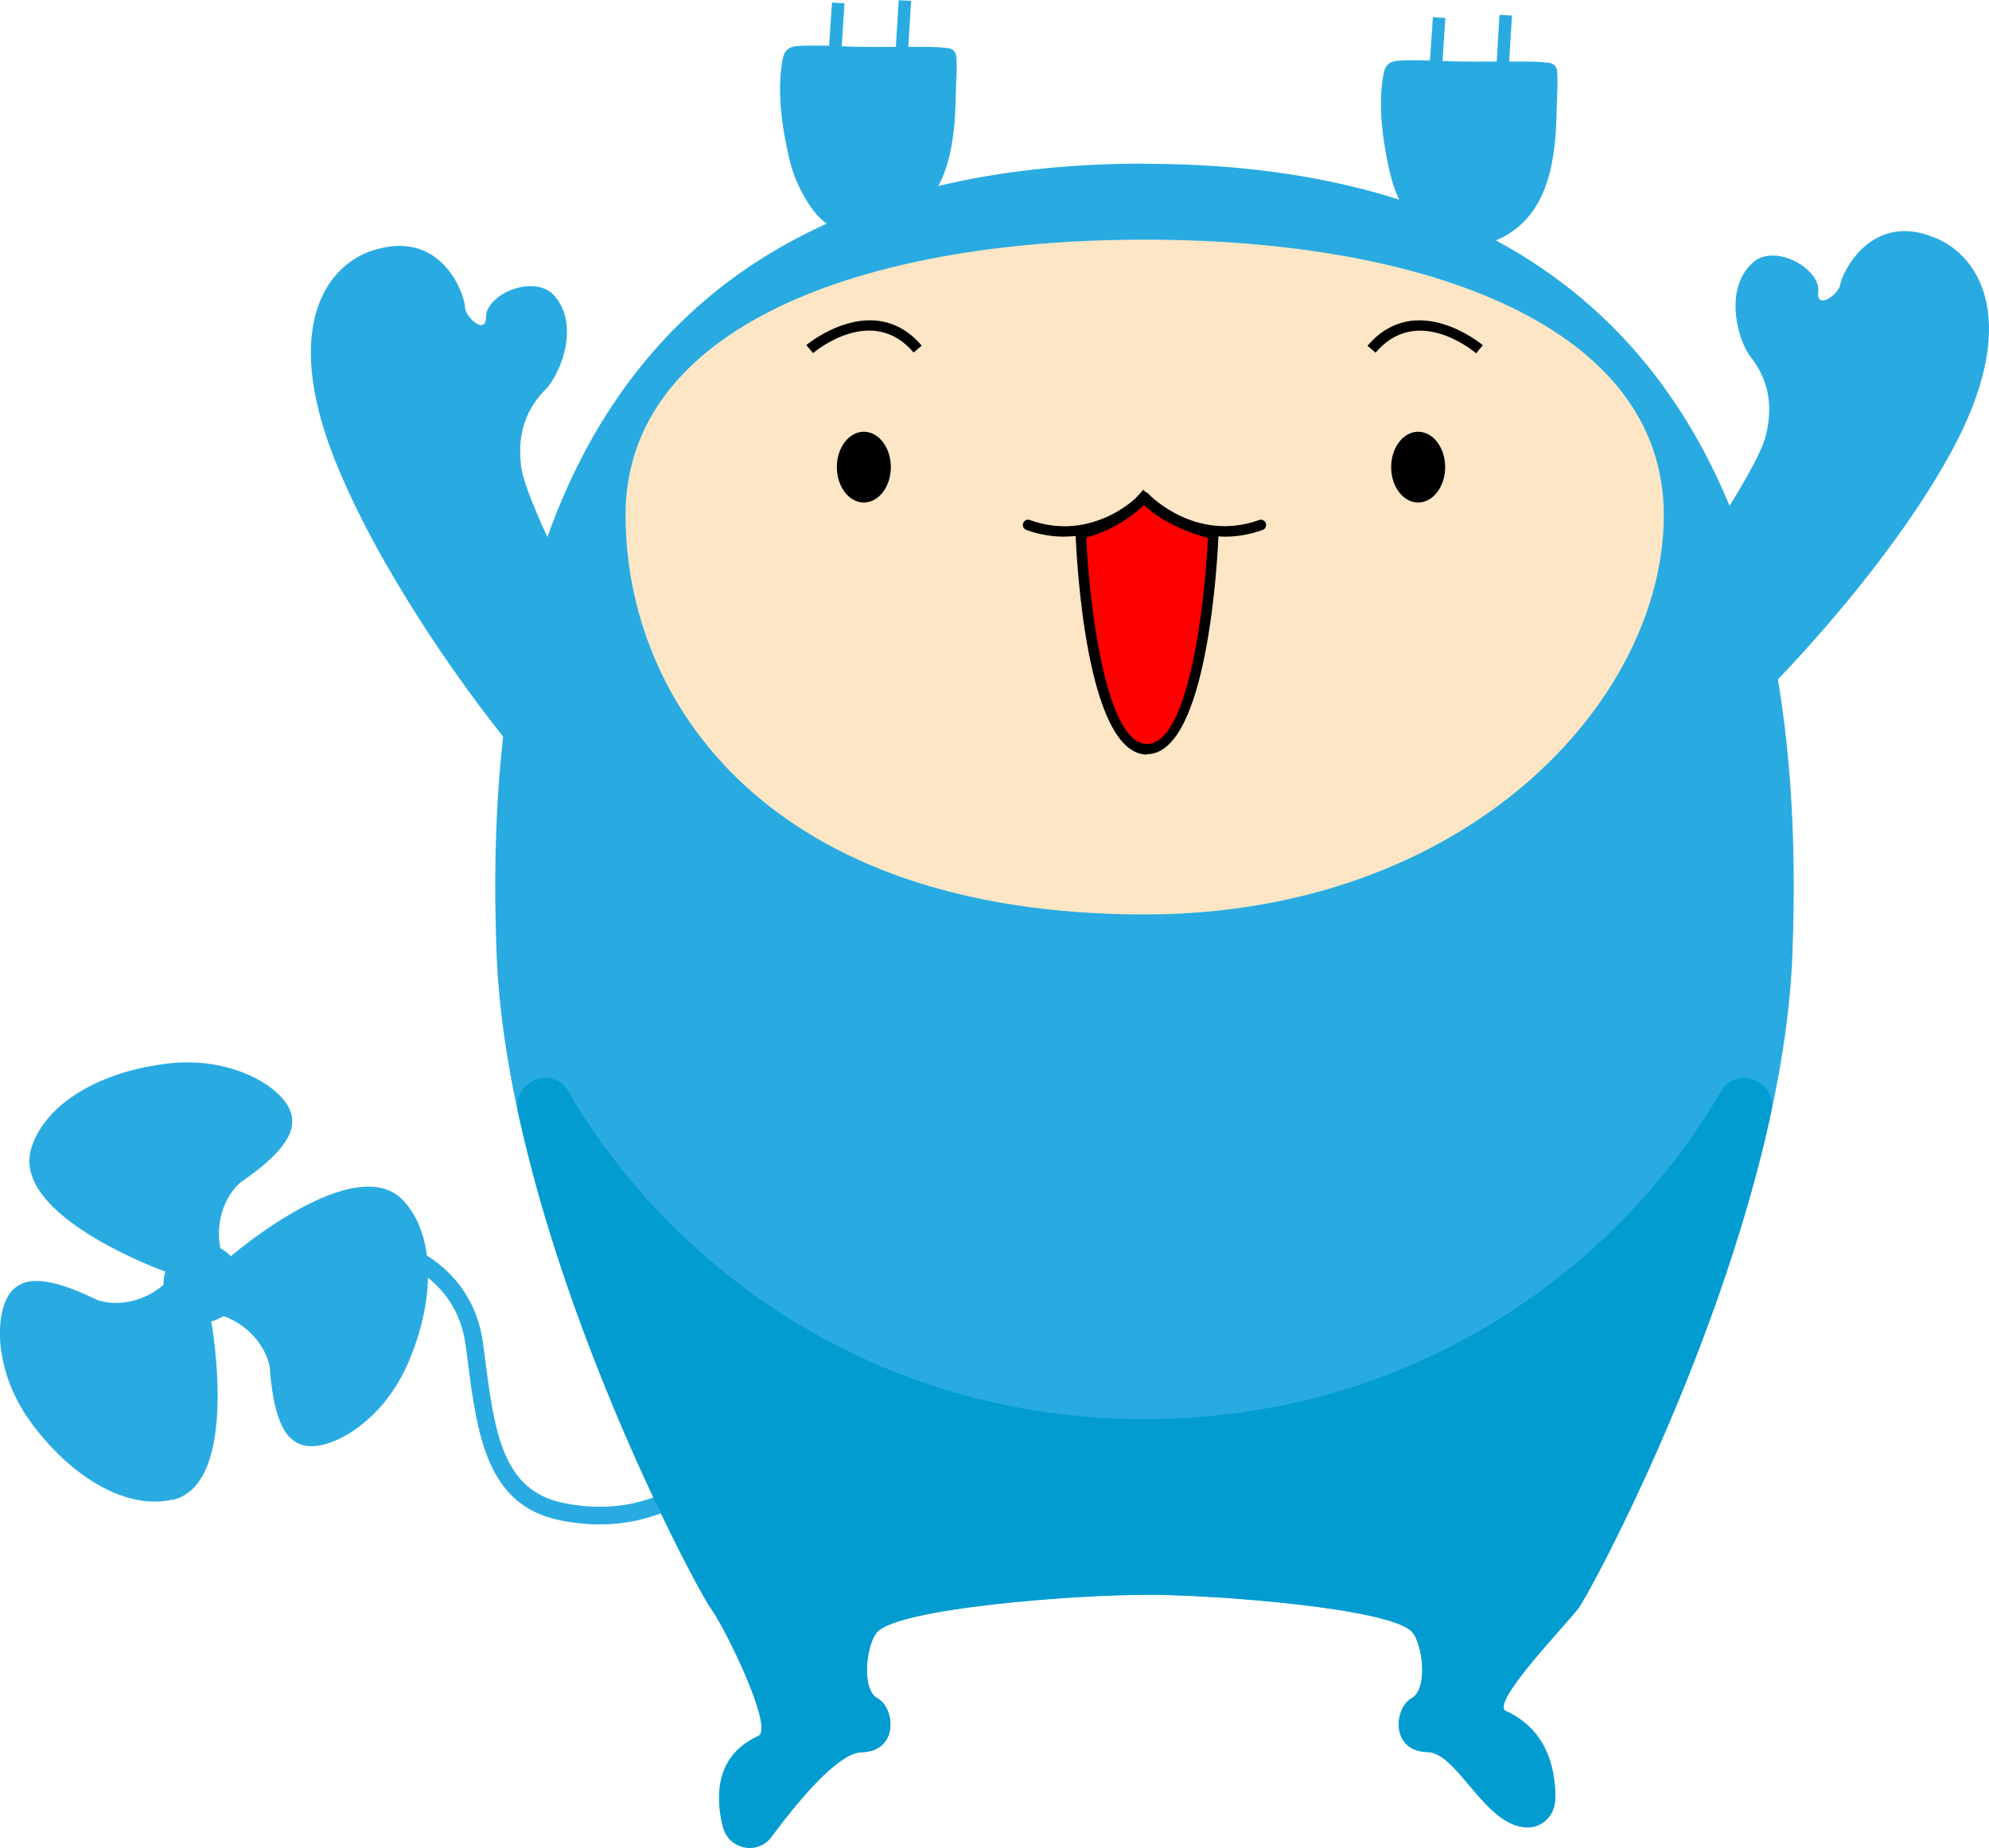 <svg width="113" height="105" viewBox="0 0 113 105" fill="none" xmlns="http://www.w3.org/2000/svg">
<g clip-path="url(#clip0_1913_11633)">
<path d="M10.27 74.428C10.399 74.317 13.427 71.755 17.311 70.489C19.602 69.745 22.272 70.076 24.294 71.363C26.047 72.478 27.162 74.217 27.431 76.257L27.541 77.071C28.089 81.342 28.527 84.709 32.043 85.402C35.868 86.156 38.507 84.83 41.784 82.287C44.981 79.805 50.39 75.272 50.44 75.222L51.077 75.996C51.027 76.046 45.599 80.589 42.392 83.081C38.975 85.734 36.027 87.211 31.844 86.387C27.63 85.553 27.102 81.493 26.555 77.192L26.445 76.388C26.146 74.157 24.822 72.88 23.766 72.207C21.993 71.082 19.642 70.78 17.62 71.443C13.925 72.649 10.947 75.162 10.917 75.192L10.27 74.428Z" fill="#29ABE2"/>
<path d="M9.81 85.221C13.685 84.307 12.001 75.081 12.001 75.081C12.25 75.021 12.479 74.91 12.689 74.779C13.615 75.081 14.94 76.016 15.318 77.613C15.467 79.674 15.846 81.503 16.922 81.995C18.227 82.739 21.573 81.121 23.157 77.503C24.741 73.885 24.741 70.177 22.918 68.217C20.189 65.292 13.117 71.373 13.117 71.373C12.938 71.192 12.738 71.041 12.509 70.92H12.519C12.31 69.956 12.44 68.328 13.635 67.202C15.328 66.046 16.703 64.79 16.593 63.614C16.593 62.107 13.525 59.986 9.621 60.418C5.716 60.85 2.539 62.7 1.772 65.262C0.617 69.111 9.382 72.247 9.382 72.247H9.392C9.322 72.478 9.282 72.739 9.292 72.99C8.575 73.654 7.111 74.347 5.547 73.875C3.704 72.971 1.941 72.398 0.985 73.081C-0.31 73.845 -0.589 77.583 1.722 80.769C4.043 83.965 7.22 85.814 9.81 85.201V85.221Z" fill="#29ABE2"/>
<path d="M83.708 14.039C84.096 13.979 84.505 13.858 84.923 13.687C85.212 13.567 85.481 13.436 85.73 13.275C88.329 11.637 88.399 8.15 88.449 5.849C88.449 5.678 88.459 5.507 88.469 5.326C88.489 4.924 88.499 4.512 88.469 4.1C88.469 4.019 88.449 3.818 88.279 3.678C88.17 3.587 88.05 3.577 87.991 3.567C87.503 3.507 87.234 3.507 86.775 3.497H86.726C86.477 3.497 86.118 3.497 85.76 3.497H85.74L85.899 0.884L85.192 0.844L85.032 3.497C84.923 3.497 84.823 3.497 84.734 3.497C84.266 3.507 83.827 3.497 83.369 3.497C83.18 3.497 82.981 3.497 82.781 3.487C82.652 3.487 82.423 3.487 82.154 3.467H81.955L82.114 1.025L81.407 0.974L81.238 3.437C80.391 3.416 79.694 3.416 79.375 3.457C79.236 3.477 78.996 3.507 78.827 3.688C78.678 3.849 78.638 4.04 78.608 4.17C78.359 5.436 78.409 7.014 78.767 8.884C78.947 9.788 79.106 10.512 79.475 11.316C79.624 11.647 79.813 11.989 80.052 12.371C80.461 13.014 80.789 13.306 81.098 13.537C81.616 13.929 82.263 14.12 82.991 14.109L83.698 14.049L83.708 14.039Z" fill="#29ABE2"/>
<path d="M49.571 13.205C49.959 13.145 50.368 13.024 50.786 12.853C51.075 12.733 51.344 12.602 51.593 12.441C54.193 10.803 54.262 7.316 54.312 5.015C54.312 4.844 54.322 4.673 54.332 4.492C54.352 4.09 54.362 3.678 54.332 3.266C54.332 3.185 54.312 2.985 54.143 2.844C54.033 2.753 53.914 2.743 53.854 2.733C53.366 2.673 53.097 2.673 52.639 2.663H52.589C52.34 2.663 51.981 2.663 51.623 2.663H51.603L51.762 0.05L51.055 0.01L50.896 2.663C50.786 2.663 50.687 2.663 50.597 2.663C50.129 2.673 49.691 2.663 49.232 2.663C49.043 2.663 48.844 2.663 48.645 2.653C48.515 2.653 48.286 2.653 48.017 2.633H47.818L47.977 0.191L47.27 0.14L47.101 2.603C46.254 2.583 45.557 2.583 45.238 2.623C45.099 2.643 44.86 2.673 44.69 2.854C44.541 3.015 44.501 3.206 44.471 3.336C44.222 4.603 44.272 6.18 44.631 8.05C44.81 8.954 44.969 9.678 45.338 10.482C45.487 10.813 45.676 11.155 45.916 11.537C46.324 12.18 46.653 12.472 46.961 12.703C47.479 13.095 48.127 13.286 48.854 13.275L49.561 13.215L49.571 13.205Z" fill="#29ABE2"/>
<path d="M65.032 9.307C100.073 9.307 102.433 37.898 101.836 54.139C101.238 70.379 90.421 90.388 89.674 91.373C88.927 92.358 84.644 96.76 85.55 97.212C87.871 98.257 88.389 100.398 88.359 102.197C88.339 103.443 86.825 104.036 85.979 103.132C84.465 101.524 82.383 99.584 81.108 99.544C78.937 99.484 79.226 97.011 80.192 96.489C81.158 95.966 80.819 93.323 80.192 92.69C78.877 91.363 69.116 90.6 65.022 90.6C60.938 90.6 51.167 91.363 49.853 92.69C49.225 93.323 48.886 95.976 49.853 96.489C50.819 97.011 51.108 99.484 48.936 99.544C47.621 99.574 45.44 102.177 43.916 104.217C43.08 105.343 41.317 104.971 41.018 103.604C40.619 101.805 40.769 99.674 43.08 98.629C43.996 98.167 41.107 92.338 40.37 91.363C39.633 90.388 28.816 70.369 28.209 54.129C27.611 37.889 29.972 9.297 65.012 9.297L65.032 9.307Z" fill="#29ABE2"/>
<path d="M65.03 90.62C60.946 90.62 51.175 91.383 49.86 92.71C49.233 93.343 48.894 95.996 49.86 96.509C50.827 97.021 51.115 99.504 48.944 99.564C47.609 99.604 45.358 102.308 43.834 104.368C43.038 105.443 41.374 105.081 41.065 103.775C40.627 101.946 40.717 99.725 43.097 98.65C44.014 98.187 41.125 92.358 40.388 91.383C39.85 90.67 33.983 79.897 30.597 67.837C30.169 66.299 29.77 64.731 29.432 63.174C29.053 61.425 31.394 60.48 32.3 62.028C38.067 71.957 49.661 80.63 65.03 80.63C80.399 80.63 91.993 71.957 97.76 62.028C98.656 60.48 101.007 61.415 100.628 63.174C100.289 64.742 99.901 66.299 99.463 67.837C96.066 79.907 90.21 90.68 89.672 91.383C88.935 92.358 84.642 96.77 85.548 97.222C88.148 98.398 88.487 101.393 88.327 102.499C88.208 103.262 87.56 103.835 86.793 103.835C84.403 103.845 82.819 99.604 81.116 99.554C78.945 99.494 79.233 97.021 80.2 96.499C81.166 95.976 80.827 93.333 80.2 92.7C78.885 91.373 69.124 90.61 65.03 90.61V90.62Z" fill="#029CD0"/>
<path d="M94.523 34.32C94.523 34.32 99.763 27.003 100.32 24.752C100.878 22.501 100.121 21.134 99.424 20.23C98.727 19.325 97.83 16.21 99.782 14.763C101.147 13.939 103.448 15.376 103.298 16.582C103.169 17.647 104.484 16.722 104.553 16.15C104.623 15.577 106.257 12.009 109.872 13.486C112.512 14.501 114.872 18.33 110.829 25.727C106.785 33.124 98.537 41.586 95.151 43.957" fill="#29ABE2"/>
<path d="M94.524 29.265C94.524 39.857 83.269 51.957 65.032 51.957C43.627 51.957 35.539 39.847 35.539 29.265C35.539 18.682 48.746 13.617 65.032 13.617C81.317 13.617 94.524 18.682 94.524 29.265Z" fill="#FCE6C5"/>
<path d="M49.077 28.551C49.924 28.551 50.611 27.651 50.611 26.541C50.611 25.431 49.924 24.531 49.077 24.531C48.23 24.531 47.543 25.431 47.543 26.541C47.543 27.651 48.23 28.551 49.077 28.551Z" fill="black"/>
<path d="M80.569 28.551C81.416 28.551 82.103 27.651 82.103 26.541C82.103 25.431 81.416 24.531 80.569 24.531C79.722 24.531 79.035 25.431 79.035 26.541C79.035 27.651 79.722 28.551 80.569 28.551Z" fill="black"/>
<path d="M46.197 20.069L45.809 19.606C45.809 19.606 49.613 16.421 52.362 19.636L51.904 20.028C49.554 17.265 46.327 19.948 46.197 20.058V20.069Z" fill="black"/>
<path d="M83.857 20.07C83.717 19.949 80.5 17.266 78.15 20.039L77.691 19.647C80.43 16.431 84.206 19.577 84.245 19.617L83.857 20.079V20.07Z" fill="black"/>
<path d="M34.225 36.662C34.225 36.662 29.882 28.773 29.603 26.471C29.325 24.17 30.231 22.904 31.028 22.09C31.825 21.276 33.08 18.291 31.317 16.623C30.061 15.648 27.611 16.794 27.611 18.01C27.611 19.085 26.416 18.01 26.416 17.437C26.416 16.864 25.221 13.115 21.446 14.15C18.707 14.844 15.908 18.351 19.045 26.19C22.183 34.019 29.374 43.405 32.462 46.179" fill="#29ABE2"/>
<path d="M61.402 30.32C61.402 30.32 61.88 42.561 65.167 42.561C68.454 42.561 68.932 30.32 68.932 30.32C68.932 30.32 66.522 29.828 64.958 28.26C63.594 29.807 61.402 30.32 61.402 30.32Z" fill="#FF0000"/>
<path d="M65.169 42.873C61.693 42.873 61.155 31.617 61.105 30.341V30.089L61.335 30.029C61.335 30.029 63.456 29.517 64.741 28.069L64.95 27.828L65.169 28.049C66.643 29.537 68.964 30.019 68.984 30.019L69.233 30.069V30.32C69.173 31.607 68.635 42.852 65.159 42.852L65.169 42.873ZM61.713 30.552C61.872 34.029 62.759 42.27 65.169 42.27C67.58 42.27 68.466 34.049 68.626 30.562C67.988 30.401 66.275 29.878 64.98 28.692C63.835 29.848 62.311 30.381 61.723 30.552H61.713Z" fill="black"/>
<path d="M60.44 30.491C59.773 30.491 59.066 30.381 58.309 30.11C58.149 30.049 58.069 29.878 58.129 29.728C58.189 29.567 58.358 29.486 58.508 29.547C62.103 30.843 64.703 28.17 64.813 28.049C64.922 27.929 65.111 27.929 65.231 28.049C65.35 28.16 65.35 28.351 65.231 28.471C65.211 28.492 63.269 30.491 60.42 30.491H60.44Z" fill="black"/>
<path d="M69.624 30.492C66.775 30.492 64.843 28.492 64.813 28.472C64.703 28.351 64.703 28.16 64.813 28.05C64.932 27.929 65.121 27.939 65.231 28.05C65.341 28.16 67.94 30.833 71.536 29.547C71.685 29.487 71.865 29.577 71.914 29.728C71.964 29.889 71.885 30.06 71.735 30.11C70.988 30.381 70.271 30.492 69.604 30.492H69.624Z" fill="black"/>
</g>
<defs>
<clipPath id="clip0_1913_11633">
<rect width="113" height="105" fill="white"/>
</clipPath>
</defs>
</svg>
